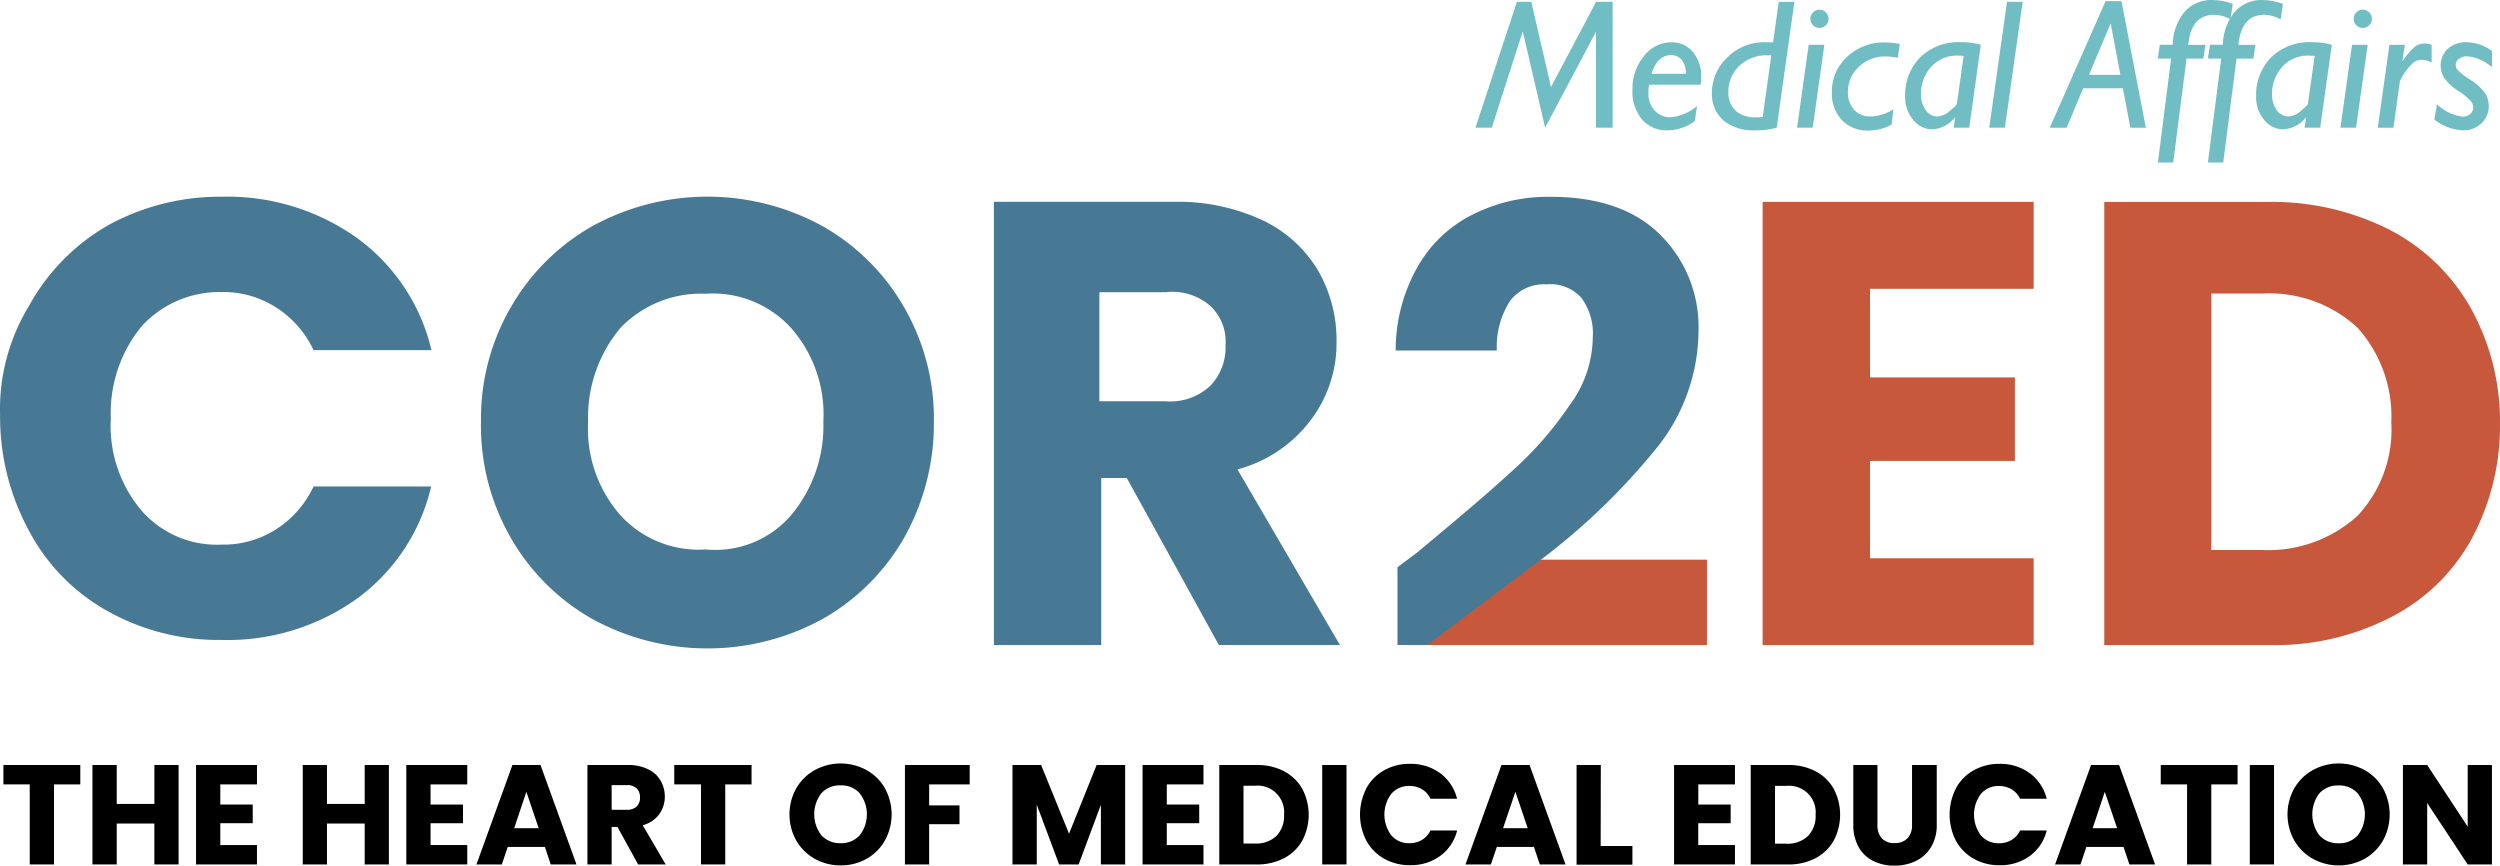 <svg xmlns="http://www.w3.org/2000/svg" width="190.087" height="65.819" viewBox="0 0 190.087 65.819"><defs><style>.a{isolation:isolate;}.b{fill:#477995;}.c{fill:#c7583b;}.d{fill:#71bdc4;}</style></defs><g transform="translate(0 0)"><g class="a" transform="translate(0.255 58.05)"><path d="M28.621,195.14v1.476h-2V202.7H24.775v-6.086h-2V195.14Z" transform="translate(-22.77 -195.023)"/><path d="M50.07,195.14V202.7H48.228V199.59H45.365V202.7H43.52V195.14h1.845V198.1h2.864V195.14Z" transform="translate(-36.745 -195.023)"/><path d="M69.485,196.616v1.531H71.95v1.42H69.485v1.659h2.788V202.7H67.64V195.14h4.633v1.476Z" transform="translate(-52.989 -195.023)"/><path d="M99.04,195.14V202.7H97.2V199.59H94.332V202.7H92.49V195.14h1.842V198.1H97.2V195.14Z" transform="translate(-69.725 -195.023)"/><path d="M118.452,196.616v1.531h2.468v1.42h-2.468v1.659h2.792V202.7H116.61V195.14h4.633v1.476Z" transform="translate(-85.97 -195.023)"/><path d="M138.145,201.367H135.32l-.451,1.335h-1.93l2.736-7.562h2.135l2.736,7.562h-1.959Zm-.473-1.42-.937-2.769-.927,2.769Z" transform="translate(-96.968 -195.023)"/><path d="M162.636,202.7l-1.574-2.854h-.441V202.7H158.78v-7.562h3.092a3.405,3.405,0,0,1,1.525.327,2.128,2.128,0,0,1,.94.855,2.383,2.383,0,0,1,.327,1.211,2.253,2.253,0,0,1-.424,1.349,2.286,2.286,0,0,1-1.257.839l1.747,2.981Zm-2.015-4.157h1.143a1.048,1.048,0,0,0,.758-.248.934.934,0,0,0,.255-.7.908.908,0,0,0-.255-.679,1.048,1.048,0,0,0-.758-.248h-1.143Z" transform="translate(-114.37 -195.022)"/><path d="M184.877,195.14v1.476h-2V202.7h-1.845v-6.086H179V195.14Z" transform="translate(-127.988 -195.023)"/><path d="M207.763,202.038a3.735,3.735,0,0,1-1.411-1.388,4.072,4.072,0,0,1,0-3.99,3.735,3.735,0,0,1,1.411-1.378,4.1,4.1,0,0,1,3.918,0,3.64,3.64,0,0,1,1.4,1.378,4.114,4.114,0,0,1,0,3.99,3.666,3.666,0,0,1-1.4,1.388,3.917,3.917,0,0,1-1.959.493A3.957,3.957,0,0,1,207.763,202.038Zm3.406-1.789a2.612,2.612,0,0,0,0-3.2,1.864,1.864,0,0,0-1.45-.6,1.884,1.884,0,0,0-1.46.594,2.612,2.612,0,0,0,0,3.2,1.878,1.878,0,0,0,1.46.6,1.858,1.858,0,0,0,1.45-.6Z" transform="translate(-146.058 -194.783)"/><path d="M237.644,195.14v1.476h-3.082v1.593h2.305v1.433h-2.305V202.7H232.72V195.14Z" transform="translate(-164.168 -195.023)"/><path d="M266.328,195.14V202.7h-1.845v-4.535l-1.691,4.535h-1.486l-1.7-4.545V202.7H257.76V195.14h2.178l2.122,5.224,2.1-5.224Z" transform="translate(-181.032 -195.023)"/><path d="M289.9,196.616v1.531h2.465v1.42H289.9v1.659h2.789V202.7h-4.63V195.14h4.63v1.476Z" transform="translate(-201.438 -195.023)"/><path d="M310.844,195.611a3.423,3.423,0,0,1,1.384,1.332,4.222,4.222,0,0,1,0,3.948,3.387,3.387,0,0,1-1.391,1.335,4.408,4.408,0,0,1-2.086.473H305.92v-7.562h2.831A4.4,4.4,0,0,1,310.844,195.611Zm-.584,4.924a2.164,2.164,0,0,0,.584-1.616,2.021,2.021,0,0,0-2.21-2.207h-.872v4.395h.872a2.214,2.214,0,0,0,1.623-.571Z" transform="translate(-213.467 -195.02)"/><path d="M331.735,195.14V202.7H329.89V195.14Z" transform="translate(-229.61 -195.023)"/><path d="M339.17,196.728a3.448,3.448,0,0,1,1.352-1.368,3.918,3.918,0,0,1,1.959-.493,3.767,3.767,0,0,1,2.305.712,3.408,3.408,0,0,1,1.283,1.939h-2.021a1.633,1.633,0,0,0-.653-.722,1.826,1.826,0,0,0-.944-.248,1.76,1.76,0,0,0-1.378.594,2.635,2.635,0,0,0,0,3.167,1.757,1.757,0,0,0,1.378.591,1.8,1.8,0,0,0,.944-.248,1.61,1.61,0,0,0,.653-.722h2.028a3.389,3.389,0,0,1-1.283,1.936,3.784,3.784,0,0,1-2.305.705,3.919,3.919,0,0,1-1.959-.49,3.485,3.485,0,0,1-1.352-1.365,4.333,4.333,0,0,1,0-3.99Z" transform="translate(-235.537 -194.838)"/><path d="M368.455,201.367h-2.821l-.454,1.335h-1.93l2.736-7.562h2.135l2.736,7.562H368.9Zm-.473-1.42-.937-2.769-.937,2.769Z" transform="translate(-252.077 -195.023)"/><path d="M390.952,201.3h2.413v1.42H389.12V195.14h1.842Z" transform="translate(-269.5 -195.023)"/><path d="M413.665,196.616v1.531h2.459v1.42h-2.465v1.659h2.792V202.7h-4.63V195.14h4.63v1.476Z" transform="translate(-284.789 -195.023)"/><path d="M434.594,195.611a3.381,3.381,0,0,1,1.384,1.332,4.222,4.222,0,0,1,0,3.948,3.375,3.375,0,0,1-1.388,1.335,4.409,4.409,0,0,1-2.087.474H429.67v-7.562H432.5A4.385,4.385,0,0,1,434.594,195.611Zm-.571,4.924a2.165,2.165,0,0,0,.581-1.616,2.018,2.018,0,0,0-2.214-2.194h-.872v4.395h.872A2.22,2.22,0,0,0,434.022,200.535Z" transform="translate(-296.81 -195.02)"/><path d="M455.4,195.14v4.526a1.505,1.505,0,0,0,.327,1.045,1.254,1.254,0,0,0,.98.366,1.306,1.306,0,0,0,.98-.366,1.476,1.476,0,0,0,.343-1.045V195.14h1.878v4.526a3.213,3.213,0,0,1-.431,1.714,2.745,2.745,0,0,1-1.156,1.055,3.631,3.631,0,0,1-1.633.356,3.533,3.533,0,0,1-1.6-.349,2.586,2.586,0,0,1-1.113-1.055,3.367,3.367,0,0,1-.411-1.721V195.14Z" transform="translate(-312.903 -195.023)"/><path d="M476.467,196.728a3.448,3.448,0,0,1,1.352-1.368,3.919,3.919,0,0,1,1.959-.493,3.777,3.777,0,0,1,2.308.712,3.422,3.422,0,0,1,1.286,1.943h-2.024a1.633,1.633,0,0,0-.653-.722,1.825,1.825,0,0,0-.944-.248,1.754,1.754,0,0,0-1.378.594,2.635,2.635,0,0,0,0,3.167,1.75,1.75,0,0,0,1.378.591,1.8,1.8,0,0,0,.944-.248,1.633,1.633,0,0,0,.653-.722h2.024a3.4,3.4,0,0,1-1.28,1.936,3.794,3.794,0,0,1-2.308.705,3.918,3.918,0,0,1-1.959-.49,3.483,3.483,0,0,1-1.352-1.365,4.359,4.359,0,0,1,0-3.99Z" transform="translate(-328.006 -194.838)"/><path d="M505.755,201.367H502.93l-.451,1.335h-1.93l2.736-7.562h2.132l2.736,7.562H506.2Zm-.487-1.42-.937-2.769-.924,2.769Z" transform="translate(-344.547 -195.023)"/><path d="M530.981,195.14v1.476h-2V202.7h-1.842v-6.086h-2V195.14Z" transform="translate(-361.101 -195.023)"/><path d="M547.732,195.14V202.7H545.89V195.14Z" transform="translate(-375.082 -195.023)"/><path d="M556.6,202.036a3.724,3.724,0,0,1-1.414-1.388,4.071,4.071,0,0,1,0-3.99,3.718,3.718,0,0,1,1.414-1.378,4.094,4.094,0,0,1,3.918,0,3.618,3.618,0,0,1,1.4,1.378,4.128,4.128,0,0,1,0,3.99,3.711,3.711,0,0,1-1.4,1.388A4.114,4.114,0,0,1,556.6,202.036Zm3.4-1.783a2.612,2.612,0,0,0,0-3.2,1.864,1.864,0,0,0-1.45-.6,1.884,1.884,0,0,0-1.459.594,2.638,2.638,0,0,0,0,3.2,1.877,1.877,0,0,0,1.459.6A1.858,1.858,0,0,0,560,200.253Z" transform="translate(-380.989 -194.781)"/><path d="M588.319,202.7h-1.845l-3.079-4.669V202.7H581.55V195.14h1.845l3.079,4.685V195.14h1.845Z" transform="translate(-399.099 -195.023)"/></g><path class="b" d="M24.193,71.1A15.869,15.869,0,0,1,30.155,65a17.632,17.632,0,0,1,8.685-2.2A16.968,16.968,0,0,1,49.093,65.91a14.664,14.664,0,0,1,5.7,8.555H45.828a7.735,7.735,0,0,0-2.841-3.242,7.4,7.4,0,0,0-4.147-1.175,8.022,8.022,0,0,0-6.093,2.612,10.38,10.38,0,0,0-2.331,7,9.94,9.94,0,0,0,2.331,7A7.592,7.592,0,0,0,38.84,89.25a7.4,7.4,0,0,0,4.147-1.166,7.755,7.755,0,0,0,2.841-3.252h8.943a14.664,14.664,0,0,1-5.678,8.555A16.923,16.923,0,0,1,38.84,96.5a17.27,17.27,0,0,1-8.685-2.2A15.02,15.02,0,0,1,24.193,88.2a18.164,18.164,0,0,1-2.2-8.816A15.093,15.093,0,0,1,24.193,71.1Z" transform="translate(-21.988 -47.842)"/><path class="b" d="M142.515,94.939a16.5,16.5,0,0,1-6.2-6.093,17.076,17.076,0,0,1-2.335-8.943,16.9,16.9,0,0,1,2.335-8.816,16.5,16.5,0,0,1,6.2-6.093,18.217,18.217,0,0,1,17.371,0,16.522,16.522,0,0,1,6.2,6.093,16.9,16.9,0,0,1,2.331,8.816,17.73,17.73,0,0,1-2.331,8.943,16.522,16.522,0,0,1-6.2,6.093,18.239,18.239,0,0,1-17.371,0Zm15.036-7.918a10.562,10.562,0,0,0,2.462-7.128,9.945,9.945,0,0,0-2.462-7.128,8.047,8.047,0,0,0-6.481-2.593,8.489,8.489,0,0,0-6.481,2.593,10.556,10.556,0,0,0-2.462,7.128,9.95,9.95,0,0,0,2.462,7.128,8.056,8.056,0,0,0,6.481,2.593A7.6,7.6,0,0,0,157.551,87.021Z" transform="translate(-97.409 -47.837)"/><path class="b" d="M270.536,97.69l-7-12.7h-1.943v12.7H253.43v-33.7h13.737a15.235,15.235,0,0,1,6.743,1.427,9.8,9.8,0,0,1,4.147,3.758,10.628,10.628,0,0,1,1.427,5.443,9.671,9.671,0,0,1-1.959,5.962,10.26,10.26,0,0,1-5.574,3.758l7.788,13.348Zm-9.084-18.533h5.054a4.434,4.434,0,0,0,3.37-1.169,4.2,4.2,0,0,0,1.166-3.108,3.7,3.7,0,0,0-1.166-2.981,4.389,4.389,0,0,0-3.37-1.038h-5.054Z" transform="translate(-177.86 -48.646)"/><path class="c" d="M362.656,147.32,354,153.811h21.38V147.32Z" transform="translate(-245.593 -104.766)"/><path class="b" d="M370.023,73a14.322,14.322,0,0,1-3.4,9.185,50.079,50.079,0,0,1-8.679,8.3L349.4,96.9h-2.266V90.988l1.508-1.13h0c3.02-2.517,5.41-4.529,7.183-6.165a26.884,26.884,0,0,0,4.4-5.032,8.786,8.786,0,0,0,1.76-5.156,4.536,4.536,0,0,0-.882-3.02,3.171,3.171,0,0,0-2.642-1.006,3.228,3.228,0,0,0-2.766,1.257,6.436,6.436,0,0,0-1.006,3.775H347a12.815,12.815,0,0,1,1.76-6.53,9.835,9.835,0,0,1,4.277-3.9,12.617,12.617,0,0,1,5.786-1.257c3.647,0,6.416,1.006,8.3,2.893A9.847,9.847,0,0,1,370.023,73Z" transform="translate(-240.878 -47.857)"/><path class="c" d="M440.606,70.609v6.739h11.017V83.7H440.606v7.4H453.05v6.6H432.44V64h20.61v6.609Z" transform="translate(-298.421 -48.652)"/><path class="c" d="M533.825,66.188a14.955,14.955,0,0,1,6.07,5.939,17.743,17.743,0,0,1,2.194,8.78,18.1,18.1,0,0,1-2.194,8.78,14.5,14.5,0,0,1-6.2,5.939,19.172,19.172,0,0,1-9.165,2.067H512V64h12.525A19.755,19.755,0,0,1,533.825,66.188Zm-2.583,21.694a9.567,9.567,0,0,0,2.583-7.1,10.1,10.1,0,0,0-2.583-7.232,9.879,9.879,0,0,0-7.229-2.583h-3.875v19.5h3.875A10.088,10.088,0,0,0,531.242,87.881Z" transform="translate(-352.003 -48.648)"/><path class="d" d="M376,17.42v9.57h-1.267V19.7l-3.866,7.288-1.7-7.324-2.354,7.324H365.57l3.154-9.57h1.091l1.5,6.481,3.432-6.481Z" transform="translate(-253.385 -17.281)"/><path class="d" d="M407.042,31.688l-.17,1.136a3.461,3.461,0,0,1-2.106.709,2.416,2.416,0,0,1-1.913-.833,3.265,3.265,0,0,1-.722-2.217A3.919,3.919,0,0,1,403,27.891a2.645,2.645,0,0,1,2.119-1.051,2.031,2.031,0,0,1,1.6.735,2.818,2.818,0,0,1,.637,1.9,4.478,4.478,0,0,1-.039.588h-3.918a3.136,3.136,0,0,0-.055.6,1.887,1.887,0,0,0,.477,1.371,1.574,1.574,0,0,0,1.211.506A3.677,3.677,0,0,0,407.042,31.688Zm-3.464-2.452h2.612a1.659,1.659,0,0,0-.3-1.038,1.019,1.019,0,0,0-.842-.379C404.371,27.819,403.878,28.292,403.578,29.236Z" transform="translate(-278.006 -23.624)"/><path class="d" d="M426.9,17.42l-1.345,9.57a5.96,5.96,0,0,1-1.61.2,3.6,3.6,0,0,1-2.459-.761,2.729,2.729,0,0,1-.859-2.158,3.719,3.719,0,0,1,1.12-2.573,3.941,3.941,0,0,1,3.033-1.2h.5l.428-3.076Zm-2.41,8.754.653-4.686h-.294a2.938,2.938,0,0,0-2.145.813,2.611,2.611,0,0,0-.82,1.94,1.887,1.887,0,0,0,.539,1.45,2.168,2.168,0,0,0,1.548.513,3.706,3.706,0,0,0,.519-.029Z" transform="translate(-290.463 -17.281)"/><path class="d" d="M442.543,21.921l-.885,6.3H440.47l.882-6.3Zm-1.061-1.975a.653.653,0,0,1,.2-.49.686.686,0,0,1,.979,0h0a.693.693,0,0,1,.2.49.653.653,0,0,1-.2.483.679.679,0,0,1-.96.02l-.019-.02A.653.653,0,0,1,441.482,19.945Z" transform="translate(-303.829 -18.513)"/><path class="d" d="M453.239,31.958l-.137,1.166a3.624,3.624,0,0,1-1.753.454,2.681,2.681,0,0,1-2.024-.793,2.939,2.939,0,0,1-.761-2.113,3.563,3.563,0,0,1,1.146-2.69,4.062,4.062,0,0,1,2.939-1.1,6.7,6.7,0,0,1,1.081.108l-.157,1.058a4.083,4.083,0,0,0-.911-.1,2.828,2.828,0,0,0-2.057.793,2.518,2.518,0,0,0-.82,1.858,1.976,1.976,0,0,0,.464,1.4,1.632,1.632,0,0,0,1.254.509A3.321,3.321,0,0,0,453.239,31.958Z" transform="translate(-309.277 -23.652)"/><path class="d" d="M471.384,27.032l-.875,6.3h-1.189l.117-.728-.033-.033a2.366,2.366,0,0,1-1.7.885,1.832,1.832,0,0,1-1.466-.731,2.664,2.664,0,0,1-.607-1.763A4.066,4.066,0,0,1,466.761,28a4.173,4.173,0,0,1,3.148-1.166,5.267,5.267,0,0,1,1.476.193Zm-1.819,4.48.516-3.641c-.127,0-.251-.016-.369-.016a2.613,2.613,0,0,0-2.142.895,3.057,3.057,0,0,0-.734,2,2.044,2.044,0,0,0,.359,1.247,1.068,1.068,0,0,0,.895.483,1.551,1.551,0,0,0,.947-.431Q469.553,31.619,469.566,31.512Z" transform="translate(-320.775 -23.624)"/><path class="d" d="M487.76,17.42l-1.352,9.57H485.22l1.349-9.57Z" transform="translate(-333.967 -17.281)"/><path class="d" d="M504.76,17.25l1.855,9.626h-1.179l-.565-3h-3.017l-1.264,3h-1.28l4.245-9.626Zm-2.472,5.61h2.39l-.738-3.918Z" transform="translate(-343.456 -17.166)"/><path class="d" d="M528.088,20.4l-.166,1.048h-1.274l-1.012,7.9H524.47l1.006-7.9H524.46l.157-1.055h.979a4.068,4.068,0,0,1,.908-2.508,2.71,2.71,0,0,1,2.129-.891,4.617,4.617,0,0,1,1.528.294l-.173,1.179a2.612,2.612,0,0,0-1.231-.349q-1.763,0-1.982,2.286Z" transform="translate(-360.395 -16.992)"/><path class="d" d="M539.741,20.4l-.157,1.048h-1.277l-1.009,7.9H536.13l1.015-7.9H536.13l.16-1.055h.98a4.061,4.061,0,0,1,.911-2.508,2.7,2.7,0,0,1,2.125-.891,4.618,4.618,0,0,1,1.528.294l-.17,1.179a2.614,2.614,0,0,0-1.234-.349q-1.763,0-1.979,2.286Z" transform="translate(-368.254 -16.992)"/><path class="d" d="M553.114,27.032l-.888,6.3h-1.188l.117-.728-.029-.033a2.366,2.366,0,0,1-1.7.885,1.845,1.845,0,0,1-1.469-.731,2.667,2.667,0,0,1-.6-1.763A4.065,4.065,0,0,1,548.481,28a4.173,4.173,0,0,1,3.148-1.166A5.342,5.342,0,0,1,553.114,27.032Zm-1.819,4.48.513-3.641c-.131,0-.252-.016-.372-.016a2.612,2.612,0,0,0-2.135.895,3.057,3.057,0,0,0-.735,2,2.059,2.059,0,0,0,.353,1.247,1.078,1.078,0,0,0,.9.483,1.551,1.551,0,0,0,.947-.431q.522-.428.535-.535Z" transform="translate(-375.812 -23.624)"/><path class="d" d="M569.073,21.921l-.885,6.3H567l.882-6.3Zm-1.061-1.975a.653.653,0,0,1,.2-.49.686.686,0,0,1,.98,0h0a.692.692,0,0,1,.2.49.653.653,0,0,1-.2.483.679.679,0,0,1-.96.02l-.02-.02A.654.654,0,0,1,568.012,19.945Z" transform="translate(-389.045 -18.513)"/><path class="d" d="M577.75,27.227l-.183,1.2.026.026a5.222,5.222,0,0,1,.891-1.061,1.225,1.225,0,0,1,.781-.261,1.375,1.375,0,0,1,.522.1v1.349a1.508,1.508,0,0,0-.735-.212,1.158,1.158,0,0,0-.623.173,4.632,4.632,0,0,0-1.055,1.443l-.493,3.549H575.69l.885-6.3Z" transform="translate(-394.897 -23.82)"/><path class="d" d="M593.255,27.485v1.237a3.322,3.322,0,0,0-1.9-.829.95.95,0,0,0-.611.2.575.575,0,0,0-.245.47.631.631,0,0,0,.153.379,5.23,5.23,0,0,0,.979.751,3.771,3.771,0,0,1,1.1,1.006,1.828,1.828,0,0,1-.268,2.286,1.959,1.959,0,0,1-1.407.539,3.732,3.732,0,0,1-2.185-.829l.206-1.153a3.452,3.452,0,0,0,1.936.94.879.879,0,0,0,.588-.2.654.654,0,0,0,.229-.5.82.82,0,0,0-.167-.464,4.9,4.9,0,0,0-.979-.8,3.628,3.628,0,0,1-1.068-1,1.76,1.76,0,0,1,.278-2.194,2.055,2.055,0,0,1,1.44-.5A3.4,3.4,0,0,1,593.255,27.485Z" transform="translate(-403.78 -23.613)"/></g></svg>